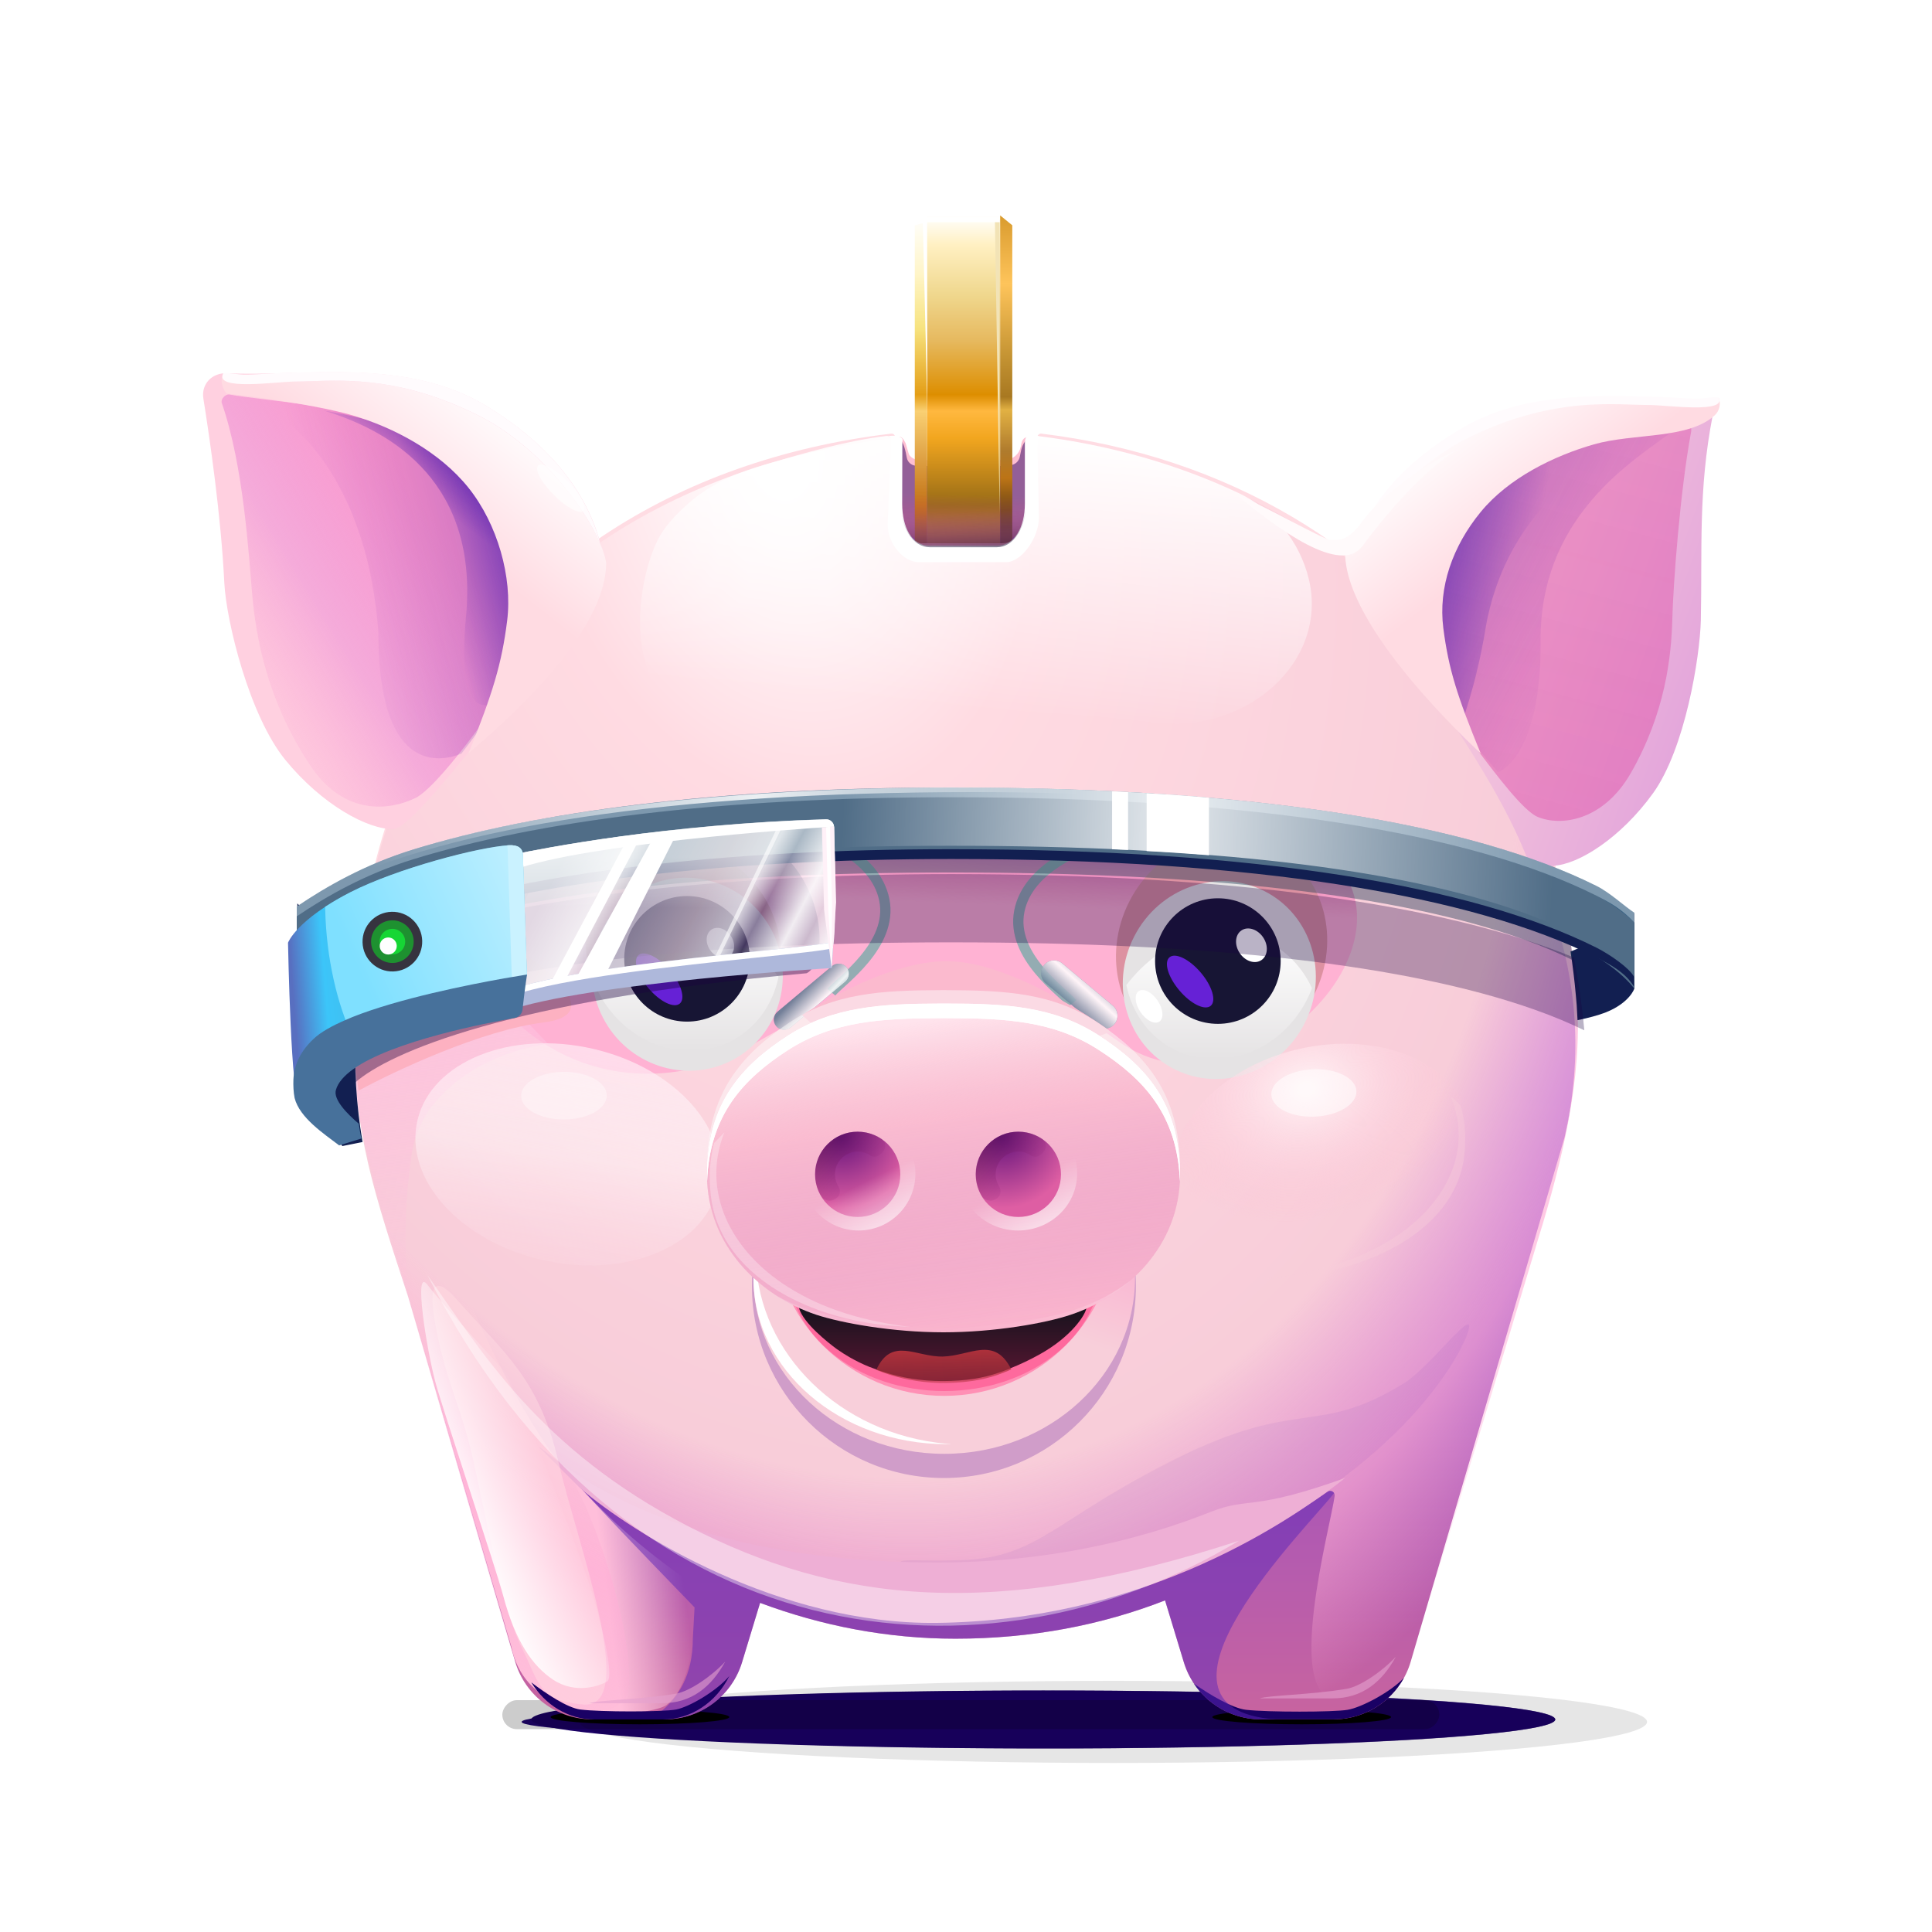 <?xml version="1.0" encoding="UTF-8"?> <svg xmlns="http://www.w3.org/2000/svg" width="400" height="400" viewBox="0 0 400 400" fill="none"> <g filter="url(#filter0_f_5143_59174)"> <ellipse cx="207.5" cy="356.5" rx="99.5" ry="3.5" fill="url(#paint0_linear_5143_59174)"></ellipse> </g> <g filter="url(#filter1_f_5143_59174)"> <ellipse cx="218" cy="356" rx="104" ry="6" fill="#1A0064" fill-opacity="0.6"></ellipse> </g> <g filter="url(#filter2_f_5143_59174)"> <ellipse cx="216" cy="356" rx="106" ry="6" fill="#1A0064"></ellipse> </g> <g opacity="0.2" filter="url(#filter3_f_5143_59174)"> <rect width="194" height="6" rx="3" transform="matrix(1 0 0 -1 104 358)" fill="black"></rect> </g> <g filter="url(#filter4_f_5143_59174)"> <ellipse cx="230.5" cy="356.5" rx="110.5" ry="8.5" fill="black" fill-opacity="0.1"></ellipse> </g> <g filter="url(#filter5_f_5143_59174)"> <ellipse cx="132.5" cy="355.5" rx="18.5" ry="1.5" fill="black"></ellipse> </g> <g filter="url(#filter6_f_5143_59174)"> <ellipse cx="269.5" cy="355.5" rx="18.5" ry="1.5" fill="black"></ellipse> </g> <path d="M210.838 97.368C250.921 101.604 285.528 122.704 304.147 154C316.561 174.867 332.002 200.5 323.92 235.486L292.078 344.01C290.013 351.098 283.495 355.977 276.087 355.977H261.056C253.719 355.977 247.237 351.169 245.1 344.153L241.213 331.347C228.033 336.484 213.481 339.276 197.802 339.276C183.796 339.276 170.165 336.64 157.37 331.855L153.637 344.153C151.5 351.17 145.017 355.978 137.68 355.978H122.65C115.242 355.978 108.724 351.099 106.658 344.011L80.33 253.725C74.812 238.62 75.553 225.048 76.5 208.5C80.276 141.683 122.081 103.957 184.766 97.368C185.55 97.297 186.262 97.938 186.262 98.757V103.779C186.262 106.878 188.72 109.371 191.783 109.371H203.821C206.849 109.371 209.342 106.878 209.342 103.779V98.757C209.342 97.938 210.054 97.297 210.838 97.368Z" fill="url(#paint1_linear_5143_59174)"></path> <g filter="url(#filter7_f_5143_59174)"> <path d="M290.699 347.343C287.825 352.582 282.266 355.977 276.086 355.977H261.056C255.405 355.977 250.261 353.125 247.219 348.608C250.462 350.852 255.156 353.684 258 354C262.5 354.5 276 354.5 279 354C281.886 353.519 288.012 350.261 290.699 347.343Z" fill="#1A0165"></path> </g> <g opacity="0.6" filter="url(#filter8_f_5143_59174)"> <path d="M289 343C286.127 348.24 282.047 351.635 275.868 351.635H260.838C262.5 351 271.277 350.908 278.782 349.657C281.668 349.176 286.313 345.918 289 343Z" fill="#E4A1CE"></path> </g> <path d="M211.473 91.772L211.331 92.52C211.01 94.016 209.728 95.12 208.196 95.227C208.018 95.227 207.876 95.227 207.769 95.227H190.317C189.569 95.227 188.857 94.906 188.394 94.372C188.251 94.229 188.18 94.051 188.109 93.837L187.574 91.985C187.539 91.914 187.539 91.843 187.503 91.772C187.005 90.774 186.684 90.347 185.865 90.418C185.687 90.418 183.87 90.561 183.692 90.561C182.802 90.632 183.835 91.38 184.048 92.235L185.616 98.005C185.651 98.111 185.651 98.218 185.651 98.325C185.758 101.887 188.679 104.772 192.276 104.772H206.665C210.262 104.772 213.183 101.922 213.29 98.361C213.29 98.254 213.325 98.111 213.361 98.005L215.071 92.306C215.32 91.451 214.714 90.561 213.824 90.49H213.788C212.898 90.418 211.865 90.276 211.473 91.772Z" fill="#FEBFD2"></path> <path d="M211.472 92.985L211.116 94.659C210.938 95.407 210.368 96.012 209.62 96.226C208.944 96.404 208.196 96.475 207.768 96.475H190.316C189.96 96.475 189.533 96.44 189.141 96.333C188.428 96.119 187.894 95.513 187.752 94.801C187.538 93.555 187.004 91.168 186.363 91.204C185.437 91.275 182.196 91.275 181.875 91.311L185.65 105.486C185.65 109.155 188.607 112.111 192.275 112.111H206.664C210.333 112.111 213.289 109.155 213.289 105.486L215.568 91.881C215.212 91.845 215.212 90.598 214.215 90.527C213.324 90.42 212.042 90.919 211.472 92.985Z" fill="#935F98"></path> <path d="M186.356 91.9C186.824 91.431 188.012 90.243 183.871 90.243L185.527 92.728C185.285 92.364 185.527 92.728 186.356 91.9Z" fill="white"></path> <path d="M207.072 44.6H191.906V116.414H207.072V44.6Z" fill="url(#paint2_linear_5143_59174)"></path> <path d="M207.074 116.414L209.583 114.463V46.644L207.074 44.6V116.414Z" fill="url(#paint3_linear_5143_59174)"></path> <path d="M191.907 116.414L189.398 114.463V46.643L191.907 44.599V116.414Z" fill="url(#paint4_linear_5143_59174)"></path> <path d="M191.907 44.599L192 84.455L191.071 46.179L189.398 46.643L191.907 44.599Z" fill="white"></path> <path d="M206.98 106.5V45.5H205.98L206.98 106.5Z" fill="#F2E3B6"></path> <path d="M82 222L76.484 240.793L105.868 340.912C109.5 359 135.457 355 138 353C141.669 350.115 142.981 344.082 143.444 339.238V328C132 320 125.624 314.058 117.887 305.5C110.481 297.307 98.636 275 95 263C90 246.5 86.572 232.499 82 222Z" fill="url(#paint5_linear_5143_59174)"></path> <path d="M75.766 187.619C83.815 142.813 112.451 111.364 152.626 97.117C162.599 93.591 173.284 91.098 184.539 89.78C184.931 89.744 185.287 90.029 185.287 90.421L184.804 106.814C184.804 109.948 188.081 112.477 191.18 112.477H207.314C210.448 112.477 213.796 109.913 213.796 106.814L214.777 90.528C214.777 90.065 215.205 89.709 215.632 89.78C234.936 92.13 252.424 98.079 267.561 107.018C296.731 124.221 317.033 152.572 324.085 187.939L75.766 187.619Z" fill="#FFDCE3"></path> <g filter="url(#filter9_f_5143_59174)"> <path d="M319.421 253.37L318.382 256.888C318.895 255.143 319.397 253.429 319.385 253.441L292 344.5C290.468 349.807 283.947 351.244 277.286 351.743C265.332 352.643 275.541 315.841 276.325 309.715C276.431 308.932 275.541 308.397 274.9 308.825C256.873 321.344 235.413 329.515 212.69 331.748C212.781 331.76 212.873 331.772 212.964 331.783L212.966 331.784C208.21 332.292 203.349 332.598 198.383 332.598C168.8 332.598 140.456 322.738 118.272 305.829C125.14 318.227 131.549 341.109 130.061 350.5C129.427 354.5 112.219 362.016 105.5 340.5L84.5 268.5C77.546 247.255 72.987 233.964 73.57 214.826C73.512 211.922 73.567 208.99 73.737 206.035C73.772 205.585 73.798 205.135 73.824 204.69C73.851 204.218 73.879 203.751 73.915 203.293C74.307 198.271 74.912 193.356 75.767 188.619C83.817 143.813 112.452 112.364 152.628 98.117C162.601 94.591 173.286 92.098 184.54 90.78C184.932 90.744 185.288 91.029 185.288 91.421L184.806 107.814C184.806 110.948 188.083 113.477 191.181 113.477H207.316C210.45 113.477 213.798 110.913 213.798 107.814L214.779 91.528C214.779 91.065 215.206 90.709 215.634 90.78C234.938 93.13 252.426 99.079 267.563 108.018C296.733 125.221 317.034 153.572 324.086 188.939C325.084 193.854 325.796 198.876 326.259 204.041C328.009 220.663 324.172 237.28 319.421 253.37Z" fill="url(#paint6_radial_5143_59174)"></path> <path d="M317.336 260.435C317.455 260.035 317.923 258.449 318.382 256.888C317.448 260.054 317.218 260.835 317.336 260.435Z" fill="url(#paint7_radial_5143_59174)"></path> </g> <path d="M212.688 94.039C212.619 94.271 212.584 94.503 212.584 94.781V106.245C212.584 110.886 209.764 113.3 206.282 113.3H192.598C189.116 113.3 186.296 110.886 186.296 106.245V94.828C186.296 94.549 186.261 94.317 186.191 94.085C186.296 94.085 186.365 94.085 186.47 94.039C187.271 93.946 187.584 94.549 188.072 95.895L188.698 98.68C189.151 99.608 189.917 100.119 190.718 100.119H207.326C207.744 100.119 208.475 100.026 209.102 99.84C209.833 99.608 210.39 98.819 210.53 97.891L210.878 95.756C211.47 94.224 212.062 94.039 212.688 94.039Z" fill="url(#paint8_linear_5143_59174)"></path> <path d="M184.535 91.175L183.781 108.519C183.781 112.727 187.128 116.389 190.284 116.389H208.34C211.497 116.389 215.096 111.338 215.096 107.13L214.856 95.275C214.856 94.654 214.666 90.266 215.096 90.314C214.235 90.17 212.189 89.195 212.189 91.777V104.326C212.189 109.109 210.038 112.983 206.451 112.983H192.354C188.767 112.983 186.788 109.109 186.788 104.326L186.822 91.175C186.822 90.122 184.786 90.122 183.781 90.314C184.176 90.266 184.535 90.648 184.535 91.175Z" fill="white"></path> <path d="M212.688 98.046V102.136C212.688 109.451 209.846 113.302 206.336 113.302H192.544C189.034 113.302 186.191 109.451 186.191 102.136V98.046H212.688Z" fill="url(#paint9_linear_5143_59174)" fill-opacity="0.7"></path> <path d="M238.874 149.624C202.972 145.207 174.621 147.38 148.87 148.234C128.925 148.876 130.67 122.84 136.191 111.763C137.473 109.199 139.788 106.634 142.531 104.212C147.41 99.974 152.803 97.781 159 96C166.729 93.756 175.191 91.248 183.597 90.251C183.988 90.215 184.691 90.678 184.691 91.07L184.665 110.496C184.665 113.631 187.942 116.16 191.04 116.16H207.175C210.309 116.16 213.657 113.595 213.657 110.496L212.85 92.726C212.85 92.263 212.499 89.981 214.69 90.251C229.756 92.103 243.753 96.127 256.361 102.04C263.734 105.494 269.112 112.084 271 119.99C274.989 136.873 258.32 152.01 238.874 149.624Z" fill="url(#paint10_linear_5143_59174)"></path> <path d="M352.962 83.814C354.057 83.898 354.8 84.937 354.591 86.015C351.577 101.541 352.45 113.74 352.139 128.465C351.948 136.056 348.886 155.001 342.252 164.218C335.618 173.435 326.815 179.017 321.617 179.24C320.915 179.272 318.35 180.063 316.5 178.5C309.5 160 293.085 139.5 287 128.465C285.259 125.307 281 120 277 116.5C284.5 116.5 286.454 105.049 297.665 97.114C314.466 85.274 338.317 82.695 352.962 83.814Z" fill="url(#paint11_linear_5143_59174)"></path> <path fill-rule="evenodd" clip-rule="evenodd" d="M300.691 113.899C300.685 113.71 300.682 113.61 300.682 113.61C300.682 113.61 301.886 105.184 320.002 94.5C326.482 90.688 337.832 88.746 345.101 87.502C345.811 87.38 346.482 87.265 347.106 87.156C349.386 86.631 350.773 86.433 350.773 86.433C350.773 86.433 349.763 86.616 348.022 87.011C349.282 86.953 350.368 88.123 350.13 89.399C347.836 101.673 346.414 121.152 346.238 128.118C346.046 135.708 344.866 147.509 337.594 160.139C331.917 169.962 323.179 171.142 318.363 169.133C315.402 167.893 309.872 160.551 305.467 154.702C304.32 153.179 303.249 151.757 302.32 150.571C302.317 150.567 302.313 150.56 302.31 150.552C301.75 149.873 301.061 149.038 300.221 148.019C292.662 138.817 292.268 127.068 300.691 113.899Z" fill="url(#paint12_linear_5143_59174)"></path> <path d="M344.36 90.702C336.354 96.538 318.798 108.197 318.972 132.578C319.147 156.959 310.17 159.879 310.17 159.879C310.17 159.879 308.288 157.87 300.219 148.046C292.15 138.223 292.728 122.256 302.998 108C316.298 89.565 350.77 86.46 350.77 86.46C350.77 86.46 346.879 88.852 344.36 90.702Z" fill="url(#paint13_linear_5143_59174)" fill-opacity="0.3"></path> <path d="M307.5 130.5C305.609 142 302.324 150.571 302.324 150.571C302.324 150.571 308.32 157.843 300.219 148.019C292.15 138.196 292.728 122.256 302.998 108C316.298 89.566 350.77 86.433 350.77 86.433C350.77 86.433 313.5 94 307.5 130.5Z" fill="url(#paint14_linear_5143_59174)"></path> <path d="M47.058 77.278C43.949 77.123 41.618 79.454 42.108 82.528C43.449 90.923 45.765 106.857 46.44 120.647C46.841 128.565 51.585 148.176 59.102 157.363C66.619 166.55 76.107 171.795 81.552 171.662C82.287 171.628 83.657 170.626 85.461 168.922C96.82 158.031 125.451 118.342 125.017 115.803C123.848 109.255 120.039 95.958 100.929 84.198C84.074 73.826 62.671 78.06 47.058 77.278Z" fill="#FFD0E0"></path> <path d="M47.52 81.688C46.66 81.533 45.638 82.636 45.925 83.462C50.474 96.565 51.504 115.11 52.215 123.085C52.973 131.61 55.138 144.81 64.229 158.479C71.3 169.126 80.891 167.77 86.158 165.144C90.021 163.104 98.466 151.896 103.12 145.098C111.518 129.911 106.529 112.088 106.529 112.088C106.529 112.088 103.901 99.559 82.832 88.876C73.227 84.005 54.632 82.968 47.52 81.688Z" fill="url(#paint15_linear_5143_59174)"></path> <path d="M57.366 85.97C56.678 85.531 56.028 85.117 55.426 84.726C53.835 83.702 51.821 82.765 50 82C51.505 82.222 53.308 82.446 55.303 82.694C63.883 83.76 76.001 85.265 83.121 88.936C103.948 99.678 106.546 112.275 106.546 112.275C106.546 112.275 111.478 130.195 103.176 145.465C102.454 146.537 101.641 147.718 100.766 148.956C99.582 150.606 98.648 151.893 97.92 152.887C97.137 153.94 96.336 154.995 95.535 156.024C94.655 156.307 78.347 164.006 78.347 131.06C76.746 107.786 67.296 92.301 57.366 85.97Z" fill="url(#paint16_linear_5143_59174)" fill-opacity="0.3"></path> <path d="M103.3 144.898C101.638 146.118 94.354 150.283 96.48 127.658C99.031 100.408 81.771 89.424 67 85C72.925 85.996 78.859 87.384 83.058 89.51C103.938 100.082 106.542 112.48 106.542 112.48C106.542 112.48 111.432 129.924 103.3 144.898Z" fill="url(#paint17_linear_5143_59174)"></path> <path d="M103.3 144.898C101.638 146.118 94.354 150.283 96.48 127.658C99.031 100.408 81.771 89.424 67 85C72.925 85.996 78.859 87.384 83.058 89.51C103.938 100.082 106.542 112.48 106.542 112.48C106.542 112.48 111.432 129.924 103.3 144.898Z" fill="url(#paint18_linear_5143_59174)"></path> <path d="M73 86C64.5 83.5 47.498 81.5 46.998 81.5C46.331 81 45.598 79.2 45.998 78C46.498 76.5 53.5 79 61 79C68.5 79 81 77 99 86C113.4 93.2 124.333 109.333 125.5 116.5C125.5 133 99 154 97 156C102 143.5 103.875 137.5 105 128.5C106.125 119.5 103 108.5 97 101C91 93.5 81.5 88.5 73 86Z" fill="url(#paint19_linear_5143_59174)"></path> <path d="M49.498 77.5C51.442 77.723 55.801 77.276 59.707 77.167C73.089 76.792 88.263 76.368 100.886 84.136C117.334 94.257 122.446 105.518 124.297 112.633C120.898 104.594 111.192 92.095 99.001 86C83.53 78.264 72.122 78.655 64.459 78.918C63.207 78.96 62.054 79 61.001 79C57.327 79 44.228 81 46.228 77.277C46.798 77.167 47.554 77.277 49.498 77.5Z" fill="#FFFBFD"></path> <path d="M330.002 92C338.223 89.643 349.502 91 355.001 86C356.057 85.039 356.277 83.584 355.89 82.452C354.001 83.395 348.636 83.395 341.384 83.395H341.381C334.128 83.395 322.038 81.509 304.63 89.995C290.795 96.739 283.102 107.852 278.59 114.37L278.5 114.5C278.5 130.058 304.63 154.114 306.564 156C301.728 144.213 299.915 138.556 298.827 130.069C297.739 121.583 300.761 113.072 306.564 106C312.367 98.928 321.781 94.357 330.002 92Z" fill="url(#paint20_linear_5143_59174)"></path> <path d="M352.625 82.463C350.737 82.67 346.505 82.255 342.713 82.154C329.719 81.808 314.986 81.415 302.73 88.609C286.761 97.982 281.797 108.41 280 115C283.3 107.554 292.724 95.98 304.561 90.335C319.582 83.171 330.659 83.533 338.098 83.776C339.314 83.816 340.433 83.852 341.456 83.852C345.023 83.852 357.741 85.704 355.8 82.256C355.246 82.154 354.512 82.256 352.625 82.463Z" fill="#FFFBFD"></path> <g filter="url(#filter10_f_5143_59174)"> <path d="M269.938 173.39C264.168 170.149 256.079 169.54 256.079 169.54C256.079 169.54 241.98 167.829 227.627 168.506C212.775 169.183 187.7 167.152 172.884 168.435C149.363 170.508 111.31 162.353 95.204 186.67C90.472 193.821 100.903 205.525 105.497 210.249C109.451 214.273 114.116 217.407 119.352 219.509C130.785 224.103 144.106 222.892 154.755 216.873C191.325 196.204 197.68 191.708 231.555 215.606C258.851 234.841 301.194 190.804 269.938 173.39Z" fill="#FFB2D3"></path> <path d="M269.938 173.39C264.168 170.149 256.079 169.54 256.079 169.54C256.079 169.54 241.98 167.829 227.627 168.506C212.775 169.183 187.7 167.152 172.884 168.435C149.363 170.508 111.31 162.353 95.204 186.67C90.472 193.821 100.903 205.525 105.497 210.249C109.451 214.273 114.116 217.407 119.352 219.509C130.785 224.103 144.106 222.892 154.755 216.873C191.325 196.204 197.68 191.708 231.555 215.606C258.851 234.841 301.194 190.804 269.938 173.39Z" fill="url(#paint21_linear_5143_59174)"></path> </g> <path d="M78 179L113.473 216.128C101.05 217.785 87.302 225.901 85.314 238.489C83.345 250.96 83.671 265.761 85.266 270.859C85.282 270.906 85.297 270.953 85.312 271C85.297 270.954 85.281 270.907 85.266 270.859C78.077 248.478 64.597 210.173 78 179Z" fill="url(#paint22_linear_5143_59174)"></path> <path d="M112.615 211.674C99.682 213.29 81.63 221.778 74.22 225.819L72.199 209.653L105.542 195.507C113.289 200.223 125.548 210.057 112.615 211.674Z" fill="#FDB1C1"></path> <path opacity="0.2" d="M104.624 204.591C92.364 206 78.379 210.423 71.766 216.325L64 188.5L129.28 170.303C129.681 170.187 130.09 170.073 130.506 169.962L129.28 170.303C99.434 178.97 109.66 202.074 104.624 204.591Z" fill="#18003F"></path> <path d="M271.991 206.105C277.899 194.568 274.149 180.844 263.617 175.45C253.084 170.057 239.757 175.037 233.849 186.573C227.941 198.11 231.691 211.834 242.223 217.228C252.756 222.622 266.083 217.642 271.991 206.105Z" fill="#DD91A1"></path> <g filter="url(#filter11_i_5143_59174)"> <path d="M270.074 207.941C275.274 197.787 271.597 185.515 261.862 180.53C252.127 175.545 240.021 179.735 234.821 189.889C229.621 200.043 233.298 212.316 243.033 217.301C252.768 222.286 264.874 218.095 270.074 207.941Z" fill="#E5E3E4"></path> </g> <path d="M262.62 195.062C266.681 197.163 269.744 200.511 271.632 204.607C271.311 205.426 270.955 206.245 270.563 207.029C265.114 217.678 252.79 222.273 243.067 217.286C237.796 214.58 234.377 209.629 233.201 203.966C240.645 194.1 252.933 190.111 262.62 195.062Z" fill="url(#paint23_linear_5143_59174)"></path> <path d="M252.149 211.979C259.328 211.979 265.149 206.158 265.149 198.979C265.149 191.799 259.328 185.979 252.149 185.979C244.969 185.979 239.148 191.799 239.148 198.979C239.148 206.158 244.969 211.979 252.149 211.979Z" fill="#171534"></path> <path d="M261.169 198.776C262.506 197.874 262.663 195.768 261.519 194.072C260.375 192.376 258.364 191.732 257.027 192.634C255.689 193.536 255.533 195.642 256.677 197.338C257.821 199.034 259.832 199.678 261.169 198.776Z" fill="white"></path> <path d="M240.032 211.513C241.009 210.854 240.847 208.905 239.67 207.16C238.493 205.415 236.746 204.534 235.769 205.193C234.792 205.852 234.954 207.801 236.131 209.547C237.309 211.292 239.055 212.172 240.032 211.513Z" fill="white"></path> <path d="M250.669 208.24C251.883 207.207 250.955 204.123 248.598 201.352C246.24 198.58 243.345 197.17 242.131 198.202C240.917 199.234 241.845 202.318 244.203 205.09C246.56 207.862 249.456 209.272 250.669 208.24Z" fill="#6621D6"></path> <path d="M151.345 215.624C161.08 210.639 164.545 197.954 159.085 187.292C153.625 176.629 141.307 172.026 131.572 177.011C121.837 181.996 118.372 194.681 123.832 205.344C129.292 216.007 141.61 220.609 151.345 215.624Z" fill="#DD91A0"></path> <g filter="url(#filter12_i_5143_59174)"> <path d="M151.467 215.561C161.134 210.611 164.877 198.602 159.826 188.739C154.776 178.876 142.844 174.893 133.176 179.844C123.509 184.794 119.766 196.803 124.817 206.666C129.868 216.529 141.799 220.512 151.467 215.561Z" fill="#E5E3E4"></path> </g> <path d="M131.769 193.349C127.709 195.414 124.645 198.798 122.758 202.894C123.078 203.713 123.435 204.532 123.826 205.316C129.276 215.965 141.599 220.56 151.322 215.573C156.594 212.866 160.013 207.916 161.188 202.253C153.744 192.387 141.457 188.398 131.769 193.349Z" fill="url(#paint24_linear_5143_59174)"></path> <path d="M142.242 211.515C149.422 211.515 155.242 205.695 155.242 198.515C155.242 191.335 149.422 185.515 142.242 185.515C135.063 185.515 129.242 191.335 129.242 198.515C129.242 205.695 135.063 211.515 142.242 211.515Z" fill="#171534"></path> <path d="M151.003 197.956C152.193 197.153 152.329 195.273 151.306 193.756C150.283 192.24 148.488 191.661 147.298 192.464C146.108 193.267 145.972 195.148 146.995 196.664C148.018 198.181 149.812 198.759 151.003 197.956Z" fill="#CED7DE"></path> <path d="M140.747 207.776C141.961 206.744 141.033 203.66 138.676 200.888C136.318 198.116 133.423 196.706 132.209 197.738C130.996 198.77 131.923 201.854 134.281 204.626C136.639 207.398 139.534 208.808 140.747 207.776Z" fill="#6621D6"></path> <g opacity="0.4" filter="url(#filter13_f_5143_59174)"> <path d="M167 201.5C105.5 207 80.468 217.942 73.485 224.175L64.299 188.298L153.615 172.129C170.5 177 172.39 198.806 167 201.5Z" fill="#18003F"></path> </g> <path d="M304.302 231.884C307.195 243.927 295.873 256.881 279.083 260.837C262.259 264.793 246.316 258.246 243.424 246.203C240.531 234.159 251.854 221.206 268.643 217.249C285.467 213.293 301.445 219.84 304.302 231.884Z" fill="url(#paint25_radial_5143_59174)"></path> <path opacity="0.9" d="M272.232 231.181C277.099 230.973 280.951 228.609 280.835 225.902C280.72 223.195 276.68 221.169 271.813 221.377C266.946 221.585 263.094 223.948 263.209 226.655C263.325 229.362 267.365 231.389 272.232 231.181Z" fill="white" fill-opacity="0.6"></path> <g filter="url(#filter14_f_5143_59174)"> <path d="M86.46 231.824C83.511 243.895 95.056 256.879 112.177 260.844C129.297 264.809 145.591 258.247 148.54 246.176C151.489 234.105 139.944 221.121 122.823 217.156C105.703 213.191 89.373 219.753 86.46 231.824Z" fill="url(#paint26_linear_5143_59174)" fill-opacity="0.7"></path> </g> <path opacity="0.6" d="M125.626 226.8C125.613 224.077 121.633 221.889 116.738 221.913C111.842 221.937 107.885 224.164 107.898 226.887C107.911 229.61 111.89 231.798 116.786 231.774C121.681 231.75 125.639 229.523 125.626 226.8Z" fill="white" fill-opacity="0.6"></path> <path d="M225.934 174.794C224.83 175.613 212.934 179.246 211.046 188.613C209.159 197.98 220.093 205.424 222.016 207.739" stroke="#94ACB2" stroke-width="2.133" stroke-miterlimit="10"></path> <path d="M168.199 172.481C169.303 173.3 181.199 176.933 183.087 186.3C184.975 195.668 174.04 203.111 172.117 205.427" stroke="#94ACB2" stroke-width="2.133" stroke-miterlimit="10"></path> <path d="M326.61 211.214C328.794 210.768 330.932 210.207 332.5 209.586C337.451 207.592 338.377 204.671 338.377 204.671V189.001C338.377 189 338.377 189.001 338.377 189.001C338.342 189.07 333.591 193.783 325.164 196.999C325.623 199.975 325.986 202.994 326.261 206.062C326.297 206.401 326.323 206.739 326.35 207.077C326.377 207.416 326.404 207.754 326.439 208.092C326.507 209.137 326.565 210.177 326.61 211.214Z" fill="#121F51"></path> <path d="M61.598 200.651V202.681C61.598 202.681 62.524 205.601 67.475 207.596C72.426 209.59 82.826 210.73 82.826 210.73C82.826 210.73 94.793 197.944 81.9 196.733C69.006 195.522 61.562 187.045 61.562 187.045V200.651H61.598Z" fill="#121F51"></path> <path d="M338.412 189.005C336.026 187.402 333.39 184.837 330.505 183.413C304.861 170.591 259.949 163.04 196.978 163.04C148.504 163.04 111 168.026 85.498 175.898C75.597 178.961 67.619 183.52 61.457 187.687V201.542C63.167 199.084 68.509 193.528 83.646 188.15C107.937 179.495 146.047 175.114 196.943 175.114C249.976 175.114 289.866 179.78 315.404 188.969C330.469 194.383 336.275 199.266 338.341 201.973V189.005H338.412Z" fill="#396284"></path> <path opacity="0.42" d="M325.589 198.768C322.776 197.379 319.428 195.919 315.439 194.494C289.866 185.305 250.011 180.639 196.978 180.639C146.082 180.639 107.972 185.02 83.681 193.675C79.514 195.171 76.095 196.631 73.281 198.091C73.673 193.069 74.278 188.154 75.133 183.417C78.339 181.921 81.794 180.568 85.533 179.428C110.536 171.735 148.468 166.571 197.013 166.571C254.534 166.571 296.989 172.839 323.452 183.738C324.414 188.582 325.126 193.604 325.589 198.768Z" fill="#1D3B54"></path> <g opacity="0.3" filter="url(#filter15_d_5143_59174)"> <path d="M328.014 203.312C325.146 201.917 321.733 200.45 317.667 199.019C291.602 189.789 250.979 185.103 196.924 185.103C145.047 185.103 106.203 189.503 81.444 198.196C77.197 199.699 73.712 201.165 70.844 202.632C71.243 197.588 71.86 192.651 72.731 187.894C75.999 186.391 79.52 185.032 83.332 183.887C108.817 176.16 147.479 170.973 196.96 170.973C255.589 170.973 298.863 177.269 325.836 188.215C326.816 193.081 327.542 198.125 328.014 203.312Z" fill="#18003F"></path> </g> <path fill-rule="evenodd" clip-rule="evenodd" d="M73.653 212.781L63.812 226.689L70.873 237.28L75.066 236.441C73.758 228.842 73.256 220.937 73.653 212.781Z" fill="#121F51"></path> <g opacity="0.85"> <path d="M160.685 212.445C161.433 213.336 162.787 213.443 163.677 212.73L175.003 203.256C175.894 202.508 176.001 201.155 175.288 200.264C174.54 199.374 173.187 199.267 172.296 199.979L160.97 209.454C160.08 210.201 159.938 211.519 160.685 212.445Z" fill="#5B768F"></path> <path d="M160.685 212.445C161.433 213.336 162.787 213.443 163.677 212.73L175.003 203.256C175.894 202.508 176.001 201.155 175.288 200.264C174.54 199.374 173.187 199.267 172.296 199.979L160.97 209.454C160.08 210.201 159.938 211.519 160.685 212.445Z" fill="url(#paint27_linear_5143_59174)"></path> </g> <path d="M338.412 191.018C336.529 189.247 333.39 186.851 330.505 185.426C304.861 172.604 259.949 165.053 196.978 165.053C148.504 165.053 111 170.04 85.498 177.911C75.597 180.974 67.619 185.533 61.457 189.7V203.555C63.167 201.097 68.509 195.541 83.646 190.163C107.937 181.508 146.047 177.127 196.943 177.127C249.976 177.127 289.866 181.793 315.404 190.982C330.469 196.396 336.275 201.952 338.341 204.659V191.018H338.412Z" fill="#506D87"></path> <path d="M330.505 196.19C304.861 183.368 259.949 175.818 196.978 175.818C148.504 175.818 111 180.804 85.498 188.675C75.597 191.738 67.619 196.297 61.457 200.464V202.494C67.619 198.327 75.597 193.768 85.498 190.705C111 182.834 148.504 177.848 196.978 177.848C259.949 177.848 304.861 185.363 330.505 198.22C333.39 199.681 336.529 201.347 338.295 204.26V202.23C337.412 200.464 333.39 197.651 330.505 196.19Z" fill="#121F51"></path> <g opacity="0.85"> <path d="M230.747 212.013C229.821 213.153 228.112 213.295 226.972 212.334L216.501 203.572C215.361 202.646 215.219 200.936 216.18 199.797C217.106 198.657 218.816 198.515 219.956 199.476L230.427 208.238C231.531 209.164 231.673 210.873 230.747 212.013Z" fill="#5B768F"></path> <path d="M230.747 212.013C229.821 213.153 228.112 213.295 226.972 212.334L216.501 203.572C215.361 202.646 215.219 200.936 216.18 199.797C217.106 198.657 218.816 198.515 219.956 199.476L230.427 208.238C231.531 209.164 231.673 210.873 230.747 212.013Z" fill="url(#paint28_linear_5143_59174)"></path> </g> <path opacity="0.34" d="M330.505 183.405C304.861 170.583 259.949 163.032 196.978 163.032C148.504 163.032 111 168.018 85.498 175.89C75.597 178.953 67.619 183.512 61.457 187.679V189.709C67.619 185.542 75.597 180.983 85.498 177.92C111 170.048 148.504 165.062 196.978 165.062C259.949 165.062 304.861 172.577 330.505 185.435C333.39 186.895 335.647 188.108 338.412 191.027V188.996C335.647 186.343 333.39 184.865 330.505 183.405Z" fill="white"></path> <path d="M250.296 165.171V177.067C246.128 176.746 241.819 176.426 237.402 176.212V164.245C241.819 164.494 246.128 164.779 250.296 165.171Z" fill="white"></path> <path opacity="0.85" d="M338.412 188.996C336.529 187.225 333.39 184.829 330.505 183.405C304.861 170.583 259.949 163.032 196.978 163.032C148.504 163.032 111 168.018 85.498 175.89C75.597 178.953 67.619 183.512 61.457 187.679V201.534C63.167 199.076 68.509 193.52 83.646 188.142C107.937 179.487 146.047 175.106 196.943 175.106C249.976 175.106 289.866 179.772 315.404 188.961C330.469 194.375 336.275 199.931 338.341 202.638V188.996H338.412Z" fill="url(#paint29_linear_5143_59174)"></path> <path opacity="0.85" fill-rule="evenodd" clip-rule="evenodd" d="M67.908 182.547C65.023 183.914 61.883 186.213 60 187.912H60.071V188.848C61.961 187.155 65.059 184.897 67.908 183.547C93.556 171.245 138.476 164 201.457 164C249.939 164 287.449 168.784 312.955 176.336C322.858 179.275 330.837 183.649 337 187.647V186.647C330.837 182.649 322.858 178.275 312.955 175.336C287.449 167.784 249.939 163 201.457 163C138.476 163 93.556 170.245 67.908 182.547Z" fill="url(#paint30_linear_5143_59174)"></path> <path fill-rule="evenodd" clip-rule="evenodd" d="M230.246 175.826V163.84C231.358 163.895 232.462 163.952 233.559 164.013V175.977C232.462 175.924 231.358 175.874 230.246 175.826Z" fill="white"></path> <path d="M172.702 171.242C173.335 196.807 172.35 195.942 172.35 195.942C172.35 195.942 122.59 199.495 105.502 205.5L104.985 177.181C104.985 177.181 105.445 177.062 106.331 176.896C112.355 175.634 137.877 170.62 170.985 169.612C171.875 169.589 172.606 170.282 172.664 171.136C172.7 171.17 172.701 171.206 172.702 171.242Z" fill="url(#paint31_linear_5143_59174)" fill-opacity="0.9"></path> <path d="M172.702 171.242C173.335 196.807 172.35 195.942 172.35 195.942C172.35 195.942 122.59 199.495 105.502 205.5L104.985 177.181C104.985 177.181 105.445 177.062 106.331 176.896C112.355 175.634 137.877 170.62 170.985 169.612C171.875 169.589 172.606 170.282 172.664 171.136C172.7 171.17 172.701 171.206 172.702 171.242Z" fill="url(#paint32_linear_5143_59174)" fill-opacity="0.4"></path> <path d="M105.706 204.913L105.092 181.45C104.242 181.615 103.817 181.733 103.817 181.733L104.541 209.433C121.628 203.392 172.179 200.432 172.179 200.432C172.179 200.432 172.498 197.535 172.498 195C166.998 196.5 121.628 199.331 105.706 204.913Z" fill="#AEB8DB"></path> <path fill-rule="evenodd" clip-rule="evenodd" d="M105.094 181.45L105.708 204.913C116.423 201.156 140.474 198.646 156.736 196.948C164.638 196.123 170.701 195.491 172.5 195C172.5 195.431 172.491 195.873 172.475 196.309C170.647 196.798 164.603 197.429 156.736 198.25C140.474 199.948 116.423 202.458 105.708 206.215L105.094 182.752C104.382 182.89 103.969 182.995 103.853 183.026L103.819 181.733C103.819 181.733 104.243 181.615 105.094 181.45Z" fill="white"></path> <path d="M172.693 171.131C164.513 171.666 121.836 174.635 106.408 180.062L106.326 176.928C112.35 175.666 137.871 170.652 170.98 169.644C171.869 169.585 172.6 170.279 172.693 171.131Z" fill="white"></path> <path d="M59.63 195.181C59.63 195.181 61.359 190.433 72.611 184.723C82.21 179.84 99.053 175.409 105.349 175.031C107.163 174.912 108.142 175.564 108.251 176.986L109.083 202.011C109.083 202.011 81.159 206.414 68.217 216.978C64.902 219.666 62.38 221.539 62.039 227.57C60.273 229.334 59.63 195.181 59.63 195.181Z" fill="url(#paint33_linear_5143_59174)"></path> <path d="M109.086 201.976L108.253 176.951C108.18 175.527 107.167 174.913 105.352 174.996C99.055 175.374 82.212 179.805 72.613 184.688C70.538 185.739 68.784 186.783 67.313 187.748C67.319 187.961 67.324 188.175 67.33 188.389C67.594 198.5 69.762 207.814 73.234 215.241C87.009 206.579 109.086 201.976 109.086 201.976Z" fill="url(#paint34_linear_5143_59174)"></path> <path d="M105.974 202.694C107.928 202.217 109.088 201.975 109.088 201.975L108.255 176.95C108.182 175.527 107.169 174.912 105.354 174.995C105.236 175.002 105.114 175.011 104.988 175.02C105.045 175.221 105.08 175.442 105.092 175.685L105.974 202.694Z" fill="#CAF2FF"></path> <path d="M109.113 201.774C109.113 201.774 109.006 202.522 108.828 203.733C108.685 204.837 108.472 206.333 108.293 208.043C108.258 208.363 108.222 208.684 108.187 209.04C108.08 209.895 107.439 210.571 106.619 210.75C101.063 211.747 81.332 215.451 73.069 221.399C71.252 222.717 69.97 224.141 69.543 225.673C68.973 227.667 71.893 230.624 74.28 232.654C74.422 233.687 74.6 234.72 74.814 235.717L70.219 237.141C67.059 234.727 62.021 231.427 60.995 227.323C60.758 226.138 60.703 224.748 60.745 223.536C60.888 220.295 62.312 217.552 64.912 215.095C66.408 213.67 68.795 212.352 71.715 211.106C72.143 210.928 72.534 210.75 72.962 210.571C82.614 206.725 97.003 203.876 104.376 202.558C104.839 202.487 105.266 202.415 105.658 202.344C107.51 202.023 108.721 201.845 109.041 201.774C109.077 201.774 109.113 201.774 109.113 201.774Z" fill="#47719B"></path> <path d="M81.399 201.13C84.81 201.041 87.503 198.204 87.414 194.793C87.325 191.382 84.487 188.689 81.076 188.778C77.665 188.867 74.973 191.705 75.062 195.116C75.151 198.527 77.988 201.219 81.399 201.13Z" fill="#36333F"></path> <path d="M81.353 199.368C83.789 199.304 85.713 197.278 85.649 194.841C85.585 192.405 83.559 190.482 81.122 190.545C78.686 190.609 76.763 192.636 76.826 195.072C76.89 197.508 78.917 199.432 81.353 199.368Z" fill="#1E9130"></path> <path d="M81.309 197.6C82.77 197.562 83.924 196.346 83.886 194.884C83.848 193.423 82.632 192.269 81.17 192.307C79.709 192.345 78.554 193.561 78.593 195.023C78.631 196.485 79.847 197.639 81.309 197.6Z" fill="#16D635"></path> <path d="M80.425 197.624C81.4 197.599 82.169 196.788 82.144 195.813C82.118 194.839 81.308 194.069 80.333 194.095C79.358 194.12 78.589 194.931 78.615 195.906C78.64 196.88 79.451 197.65 80.425 197.624Z" fill="white"></path> <path d="M172.698 171.133L173.107 186.799L172.181 200.433L170.619 188.36L170.173 171.306L172.698 171.133Z" fill="#FFF1F8"></path> <path d="M171.837 171.156L172.247 186.822L172.196 200.433L171.484 188.338L171.038 171.283L171.837 171.156Z" fill="white"></path> <path opacity="0.6" d="M162.027 170.978L161.27 170.614L147.999 198.168L149 198L162.027 170.978Z" fill="white"></path> <path d="M132.5 173.5L130.001 173.5L113.999 203.498L117 203L132.5 173.5Z" fill="white"></path> <path d="M140.256 172.27L135.5 173L119.112 202.841L125.5 201.5L140.256 172.27Z" fill="white"></path> <g filter="url(#filter16_f_5143_59174)"> <path d="M195.425 306.008C217.376 306.008 235.171 288.213 235.171 266.262C235.171 244.311 217.376 226.517 195.425 226.517C173.474 226.517 155.68 244.311 155.68 266.262C155.68 288.213 173.474 306.008 195.425 306.008Z" fill="#D09DC9"></path> </g> <path d="M195.5 301C217.315 301 235 284.658 235 264.5C235 244.342 217.315 228 195.5 228C173.685 228 156 244.342 156 264.5C156 284.658 173.685 301 195.5 301Z" fill="url(#paint35_linear_5143_59174)"></path> <g filter="url(#filter17_f_5143_59174)"> <path d="M197 298.989C195.987 298.922 194.967 298.821 193.943 298.687C172.103 295.816 156.023 278.415 156.526 259C156.18 260.822 156 262.691 156 264.597C156 283.597 173.898 299 195.975 299C196.318 299 196.659 298.996 197 298.989Z" fill="white"></path> </g> <path d="M195.5 289C215.106 289 231 273.106 231 253.5C231 233.894 215.106 218 195.5 218C175.894 218 160 233.894 160 253.5C160 273.106 175.894 289 195.5 289Z" fill="#FF90B5"></path> <path d="M195.5 288C213.449 288 228 276.359 228 262C228 247.641 213.449 236 195.5 236C177.551 236 163 247.641 163 262C163 276.359 177.551 288 195.5 288Z" fill="#FE699D"></path> <path d="M166.066 210.162C166.921 209.699 182.964 199 196 199C210.247 199 229.998 213.581 229.998 213.581C229.998 213.581 188.327 229.288 187.864 229.288C187.365 229.323 166.066 210.162 166.066 210.162Z" fill="#FBBACE"></path> <path d="M227.502 211.871C218.135 205.567 208.162 205.033 195.874 204.997C195.696 204.997 195.518 204.997 195.34 204.997C195.162 204.997 194.984 204.997 194.806 204.997C182.554 205.033 172.581 205.567 163.178 211.871C153.526 218.353 146.367 226.438 146.367 241.86C146.367 257.282 157.729 267.219 169.411 271.28C179.776 274.877 210.905 274.877 221.269 271.28C232.951 267.219 244.313 257.247 244.313 241.86C244.313 226.474 237.154 218.353 227.502 211.871Z" fill="#FCFAFB" fill-opacity="0.5"></path> <path d="M224.96 270.675C224.785 272.221 221.8 276.811 215.079 280.501C213.319 281.475 211.319 282.448 209.079 283.34C208.839 283.421 208.599 283.543 208.359 283.624C207.879 283.827 207.399 283.989 206.918 284.152C203.638 285.328 199.798 285.936 195.157 285.936C190.717 285.936 186.717 285.247 183.236 284.152C182.316 283.868 181.436 283.543 180.596 283.219C180.396 283.138 180.236 283.056 180.036 283.016C178.516 282.408 177.156 281.718 175.876 280.988C174.955 280.461 174.075 279.893 173.275 279.325C171.435 277.987 166.313 273.935 165.435 270.838C165.195 268.364 165.395 271.66 165.395 269.064C165.395 243.35 178.756 222.504 195.197 222.504C211.679 222.504 225 243.35 225 269.064C226.082 267.935 225.24 268.201 224.96 270.675Z" fill="url(#paint36_linear_5143_59174)"></path> <path d="M209.374 283.514C208.896 283.747 208.418 283.936 207.939 284.124C204.67 285.486 200.822 286.233 196.153 286.325C191.685 286.413 187.641 285.732 184.11 284.593C183.177 284.298 182.282 283.957 181.428 283.616C184.601 276.662 189.628 280.97 195.183 280.86C200.818 280.749 205.86 276.467 209.374 283.514Z" fill="url(#paint37_linear_5143_59174)"></path> <path d="M227.502 214.365C218.135 208.31 208.162 207.776 195.874 207.776C195.696 207.776 195.518 207.776 195.34 207.776C195.162 207.776 194.984 207.776 194.806 207.776C182.554 207.812 172.581 208.346 163.178 214.365C153.526 220.598 146.367 228.398 146.367 243.179C146.367 257.96 157.337 268.324 169.019 272.207C174.184 273.916 184.762 275.84 195.34 275.84C205.918 275.84 216.496 273.952 221.661 272.207C233.343 268.324 244.313 257.96 244.313 243.179C244.313 228.363 237.154 220.598 227.502 214.365Z" fill="#FAB4CD"></path> <path d="M227.502 214.365C218.135 208.31 208.162 207.776 195.874 207.776C195.696 207.776 195.518 207.776 195.34 207.776C195.162 207.776 194.984 207.776 194.806 207.776C182.554 207.812 172.581 208.346 163.178 214.365C153.526 220.598 146.367 228.398 146.367 243.179C146.367 257.96 157.337 268.324 169.019 272.207C174.184 273.916 184.762 275.84 195.34 275.84C205.918 275.84 216.496 273.952 221.661 272.207C233.343 268.324 244.313 257.96 244.313 243.179C244.313 228.363 237.154 220.598 227.502 214.365Z" fill="url(#paint38_linear_5143_59174)"></path> <path fill-rule="evenodd" clip-rule="evenodd" d="M160.859 268.311C162.701 269.318 164.599 270.163 166.514 270.837C172.103 272.796 183.551 275 194.999 275C206.447 275 217.895 272.837 223.484 270.837C227.195 269.531 230.839 267.585 234.137 265.059C230.459 268.307 226.111 270.727 221.66 272.206C216.496 273.952 205.918 275.839 195.339 275.839C184.761 275.839 174.183 273.916 169.019 272.206C166.21 271.273 163.443 269.965 160.859 268.311Z" fill="url(#paint39_linear_5143_59174)"></path> <g filter="url(#filter18_f_5143_59174)"> <path d="M120.783 105.764C121.56 104.986 120.09 102.261 117.501 99.677C114.911 97.094 112.183 95.631 111.406 96.409C110.63 97.188 112.099 99.913 114.688 102.496C117.278 105.079 120.006 106.543 120.783 105.764Z" fill="white" fill-opacity="0.6"></path> </g> <g filter="url(#filter19_f_5143_59174)"> <path d="M188.527 274.728C178.973 273.593 170.456 271.064 163.209 266.507C151.105 258.895 145.184 246.548 149.962 234.467L147.843 236.664C146.976 239.931 146.71 243.532 147.171 247.557C148.921 262.856 164.971 271.889 181.216 274.101C183.163 274.364 185.651 274.582 188.527 274.728Z" fill="white" fill-opacity="0.3"></path> </g> <g filter="url(#filter20_f_5143_59174)"> <path d="M261.999 264.728C271.54 263.711 280.036 261.368 287.25 257.096C299.3 249.961 305.142 238.305 300.294 226.835L302.425 228.929C303.31 232.028 303.598 235.44 303.163 239.249C301.506 253.726 285.522 262.182 269.302 264.179C267.358 264.416 264.873 264.608 261.999 264.728Z" fill="#F8CED9" fill-opacity="0.4"></path> </g> <path fill-rule="evenodd" clip-rule="evenodd" d="M195.874 207.774C208.162 207.774 218.135 208.308 227.502 214.363C237.154 220.596 244.313 228.36 244.313 243.177C244.313 243.633 244.302 244.086 244.282 244.534C243.762 230.794 236.785 223.383 227.502 217.388C218.135 211.333 208.162 210.799 195.874 210.799H195.34H194.806C182.554 210.835 172.581 211.369 163.178 217.388C153.895 223.383 146.919 230.827 146.398 244.536C146.378 244.087 146.367 243.634 146.367 243.177C146.367 228.396 153.526 220.596 163.178 214.363C172.581 208.344 182.554 207.81 194.806 207.774H195.34H195.874Z" fill="white"></path> <g filter="url(#filter21_f_5143_59174)"> <path d="M195.874 207.774C208.162 207.774 218.135 208.308 227.502 214.363C237.154 220.596 244.313 228.36 244.313 243.177C244.313 243.633 244.302 244.086 244.282 244.534C243.762 230.794 236.785 223.383 227.502 217.388C218.135 211.333 208.162 210.799 195.874 210.799H194.806C182.554 210.835 172.581 211.369 163.178 217.388C153.895 223.383 146.919 230.827 146.398 244.536C146.378 244.087 146.367 243.634 146.367 243.177C146.367 228.396 153.526 220.596 163.178 214.363C172.581 208.344 182.554 207.81 194.806 207.774H195.874Z" fill="white"></path> </g> <g filter="url(#filter22_f_5143_59174)"> <path d="M210.787 231.238C217.532 231.238 223.001 236.504 223.001 243C223.001 249.496 217.532 254.762 210.787 254.762C204.041 254.762 198.572 249.496 198.572 243C198.572 236.504 204.041 231.238 210.787 231.238Z" fill="url(#paint40_linear_5143_59174)"></path> </g> <path d="M177.571 251.962C172.694 251.962 168.741 248.009 168.741 243.133C168.741 238.256 172.694 234.303 177.571 234.303C182.447 234.303 186.4 238.256 186.4 243.133C186.4 248.009 182.447 251.962 177.571 251.962Z" fill="url(#paint41_radial_5143_59174)"></path> <path d="M180.185 239.232C179.25 238.588 178.058 238.298 176.801 238.491C174.835 238.813 173.256 240.392 172.934 242.358C172.741 243.583 173.031 244.743 173.611 245.677C174.062 246.386 173.965 247.289 173.385 247.869L173.288 247.965C172.322 248.932 170.646 248.739 169.969 247.546C169.067 246 168.616 244.131 168.842 242.133C169.293 238.072 172.547 234.785 176.608 234.366C178.799 234.141 180.829 234.689 182.472 235.784C183.407 236.397 183.536 237.718 182.763 238.491L182.279 238.975C181.699 239.555 180.829 239.651 180.185 239.232Z" fill="url(#paint42_linear_5143_59174)" fill-opacity="0.4"></path> <g filter="url(#filter23_f_5143_59174)"> <path d="M177.762 231.238C184.258 231.238 189.524 236.504 189.524 243C189.524 249.496 184.258 254.762 177.762 254.762C171.266 254.762 166 249.496 166 243C166 236.504 171.266 231.238 177.762 231.238Z" fill="url(#paint43_linear_5143_59174)"></path> </g> <path d="M210.836 251.962C205.96 251.962 202.007 248.009 202.007 243.133C202.007 238.256 205.96 234.303 210.836 234.303C215.713 234.303 219.666 238.256 219.666 243.133C219.666 248.009 215.713 251.962 210.836 251.962Z" fill="url(#paint44_radial_5143_59174)"></path> <path d="M213.448 239.232C212.514 238.588 211.321 238.298 210.065 238.491C208.099 238.813 206.52 240.392 206.198 242.358C206.004 243.583 206.294 244.743 206.874 245.677C207.326 246.386 207.229 247.289 206.649 247.869L206.552 247.965C205.585 248.932 203.91 248.739 203.233 247.546C202.331 246 201.88 244.131 202.105 242.133C202.556 238.072 205.811 234.785 209.871 234.366C212.063 234.141 214.093 234.689 215.736 235.784C216.671 236.397 216.8 237.718 216.026 238.491L215.543 238.975C214.963 239.555 214.093 239.651 213.448 239.232Z" fill="url(#paint45_linear_5143_59174)" fill-opacity="0.4"></path> <g opacity="0.5" filter="url(#filter24_f_5143_59174)"> <path d="M290.517 347.664C290.512 347.668 290.508 347.672 290.503 347.676L290.514 347.669L290.517 347.664Z" fill="#5C26B8"></path> <path d="M264.157 355.977C232.573 353.812 271.312 315.61 276.206 309.127C275.95 308.706 275.362 308.518 274.902 308.825C256.875 321.344 235.415 329.515 212.692 331.748L212.966 331.783L212.968 331.784C208.212 332.292 203.351 332.598 198.385 332.598C168.802 332.598 140.458 322.738 118.273 305.829L118.291 305.946C125.039 313.39 132.451 321.054 140.573 329.452L140.635 329.517C141.679 330.596 142.733 331.687 143.8 332.791L143.444 339.238C143.444 354.949 130.342 355.978 137.679 355.978C145.016 355.978 151.498 351.17 153.635 344.153L157.369 331.855C170.164 336.64 183.795 339.276 197.801 339.276C213.48 339.276 228.031 336.484 241.212 331.347L245.099 344.152C247.236 351.169 253.718 355.977 261.055 355.977H264.157Z" fill="#5C26B8"></path> </g> <g filter="url(#filter25_f_5143_59174)"> <path d="M198.999 323C186.088 323.413 185.675 322.062 186.504 325.165L187.107 326.372C192.234 330.596 226.425 334.26 259.786 317.237C293.148 300.214 303.994 277.846 304.171 274.743C304.349 271.64 295.893 283.203 290.498 286.5C272.498 297.5 269.064 289.244 243.498 302C217.932 314.756 215.138 322.483 198.999 323Z" fill="#4713AE" fill-opacity="0.06"></path> </g> <g filter="url(#filter26_f_5143_59174)"> <path d="M194 336C161.2 336.4 131 317.5 120 308L111.5 299.5C115.291 301.833 136.5 323.5 194 323.5C216.29 323.5 235.427 319.08 250.724 313C258.597 309.871 259 313 278.5 306C264.5 317 235 335.5 194 336Z" fill="#EEAFD5"></path> </g> <g opacity="0.5" filter="url(#filter27_f_5143_59174)"> <path d="M120.658 352.893C132.635 354.041 119.27 318.62 115.713 303.038C111.664 285.298 104.273 280.058 94.61 269.089C91.278 265.308 87.735 263.192 90.568 276.453C93.065 288.139 95.723 291.641 98.322 303.837C102.24 322.225 104.637 334.357 108.085 341.28C111.807 348.753 111.459 352.01 120.658 352.893Z" fill="#FFDBE2"></path> </g> <g filter="url(#filter28_f_5143_59174)"> <path d="M122.218 328.614C119.446 319.972 106.643 286.444 104.802 284.314C103.804 283.159 91.5 270 88.501 266C85.541 262.051 88.339 279.421 90.136 286.122C91.719 292.028 102.567 324.312 104.208 330.478C106.683 339.774 110.262 344.974 114.565 347.794C119.209 350.839 124.255 349.03 125.711 348.118C127.167 347.207 124.718 336.41 122.218 328.614Z" fill="url(#paint46_linear_5143_59174)"></path> </g> <path d="M275.528 111.814C274.14 111.814 259.906 103.69 256 102.407C264.679 109.676 277.582 119.084 282.038 113.097C289.766 102.713 297.082 95.708 302 93C293.321 96.763 285.075 103.69 282.038 107.966C279 112.242 276.917 111.814 275.528 111.814Z" fill="#FFFAFB"></path> <g filter="url(#filter29_f_5143_59174)"> <path d="M151 347C148.291 352.461 143.048 356 137.221 356H123.048C117.719 356 112.869 353.027 110 348.319C113.059 350.658 117.485 353.61 120.166 353.939C124.409 354.46 137.139 354.46 139.968 353.939C142.69 353.437 148.467 350.041 151 347Z" fill="#1A0165"></path> </g> <g opacity="0.6" filter="url(#filter30_f_5143_59174)"> <path d="M150.162 344C147.289 349.24 143.21 352.635 137.03 352.635H122C123.662 352 132.439 351.908 139.944 350.657C142.83 350.176 147.476 346.918 150.162 344Z" fill="#E4A1CE"></path> </g> <g filter="url(#filter31_f_5143_59174)"> <path d="M256.5 319C204.5 350.5 129 344 88.5 264C99.5 279.5 111.5 300 142.5 316C173.5 332 206 335.5 256.5 319Z" fill="white" fill-opacity="0.4"></path> </g> <path d="M207 45H191.669L191 46H207V45Z" fill="white"></path> <defs> <filter id="filter0_f_5143_59174" x="106" y="351" width="203" height="11" filterUnits="userSpaceOnUse" color-interpolation-filters="sRGB"> <feFlood flood-opacity="0" result="BackgroundImageFix"></feFlood> <feBlend mode="normal" in="SourceGraphic" in2="BackgroundImageFix" result="shape"></feBlend> <feGaussianBlur stdDeviation="1" result="effect1_foregroundBlur_5143_59174"></feGaussianBlur> </filter> <filter id="filter1_f_5143_59174" x="109.301" y="345.301" width="217.398" height="21.398" filterUnits="userSpaceOnUse" color-interpolation-filters="sRGB"> <feFlood flood-opacity="0" result="BackgroundImageFix"></feFlood> <feBlend mode="normal" in="SourceGraphic" in2="BackgroundImageFix" result="shape"></feBlend> <feGaussianBlur stdDeviation="2.35" result="effect1_foregroundBlur_5143_59174"></feGaussianBlur> </filter> <filter id="filter2_f_5143_59174" x="79.959" y="319.959" width="272.082" height="72.082" filterUnits="userSpaceOnUse" color-interpolation-filters="sRGB"> <feFlood flood-opacity="0" result="BackgroundImageFix"></feFlood> <feBlend mode="normal" in="SourceGraphic" in2="BackgroundImageFix" result="shape"></feBlend> <feGaussianBlur stdDeviation="15.021" result="effect1_foregroundBlur_5143_59174"></feGaussianBlur> </filter> <filter id="filter3_f_5143_59174" x="94" y="342" width="214" height="26" filterUnits="userSpaceOnUse" color-interpolation-filters="sRGB"> <feFlood flood-opacity="0" result="BackgroundImageFix"></feFlood> <feBlend mode="normal" in="SourceGraphic" in2="BackgroundImageFix" result="shape"></feBlend> <feGaussianBlur stdDeviation="5" result="effect1_foregroundBlur_5143_59174"></feGaussianBlur> </filter> <filter id="filter4_f_5143_59174" x="116" y="344" width="229" height="25" filterUnits="userSpaceOnUse" color-interpolation-filters="sRGB"> <feFlood flood-opacity="0" result="BackgroundImageFix"></feFlood> <feBlend mode="normal" in="SourceGraphic" in2="BackgroundImageFix" result="shape"></feBlend> <feGaussianBlur stdDeviation="2" result="effect1_foregroundBlur_5143_59174"></feGaussianBlur> </filter> <filter id="filter5_f_5143_59174" x="112" y="352" width="41" height="7" filterUnits="userSpaceOnUse" color-interpolation-filters="sRGB"> <feFlood flood-opacity="0" result="BackgroundImageFix"></feFlood> <feBlend mode="normal" in="SourceGraphic" in2="BackgroundImageFix" result="shape"></feBlend> <feGaussianBlur stdDeviation="1" result="effect1_foregroundBlur_5143_59174"></feGaussianBlur> </filter> <filter id="filter6_f_5143_59174" x="249" y="352" width="41" height="7" filterUnits="userSpaceOnUse" color-interpolation-filters="sRGB"> <feFlood flood-opacity="0" result="BackgroundImageFix"></feFlood> <feBlend mode="normal" in="SourceGraphic" in2="BackgroundImageFix" result="shape"></feBlend> <feGaussianBlur stdDeviation="1" result="effect1_foregroundBlur_5143_59174"></feGaussianBlur> </filter> <filter id="filter7_f_5143_59174" x="243.219" y="343.343" width="51.48" height="16.634" filterUnits="userSpaceOnUse" color-interpolation-filters="sRGB"> <feFlood flood-opacity="0" result="BackgroundImageFix"></feFlood> <feBlend mode="normal" in="SourceGraphic" in2="BackgroundImageFix" result="shape"></feBlend> <feGaussianBlur stdDeviation="2" result="effect1_foregroundBlur_5143_59174"></feGaussianBlur> </filter> <filter id="filter8_f_5143_59174" x="257.838" y="340" width="34.162" height="14.634" filterUnits="userSpaceOnUse" color-interpolation-filters="sRGB"> <feFlood flood-opacity="0" result="BackgroundImageFix"></feFlood> <feBlend mode="normal" in="SourceGraphic" in2="BackgroundImageFix" result="shape"></feBlend> <feGaussianBlur stdDeviation="1.5" result="effect1_foregroundBlur_5143_59174"></feGaussianBlur> </filter> <filter id="filter9_f_5143_59174" x="69.519" y="86.771" width="261.17" height="272.321" filterUnits="userSpaceOnUse" color-interpolation-filters="sRGB"> <feFlood flood-opacity="0" result="BackgroundImageFix"></feFlood> <feBlend mode="normal" in="SourceGraphic" in2="BackgroundImageFix" result="shape"></feBlend> <feGaussianBlur stdDeviation="2" result="effect1_foregroundBlur_5143_59174"></feGaussianBlur> </filter> <filter id="filter10_f_5143_59174" x="90" y="164" width="194.965" height="62.301" filterUnits="userSpaceOnUse" color-interpolation-filters="sRGB"> <feFlood flood-opacity="0" result="BackgroundImageFix"></feFlood> <feBlend mode="normal" in="SourceGraphic" in2="BackgroundImageFix" result="shape"></feBlend> <feGaussianBlur stdDeviation="2" result="effect1_foregroundBlur_5143_59174"></feGaussianBlur> </filter> <filter id="filter11_i_5143_59174" x="232.461" y="178.429" width="39.975" height="44.972" filterUnits="userSpaceOnUse" color-interpolation-filters="sRGB"> <feFlood flood-opacity="0" result="BackgroundImageFix"></feFlood> <feBlend mode="normal" in="SourceGraphic" in2="BackgroundImageFix" result="shape"></feBlend> <feColorMatrix in="SourceAlpha" type="matrix" values="0 0 0 0 0 0 0 0 0 0 0 0 0 0 0 0 0 0 127 0" result="hardAlpha"></feColorMatrix> <feOffset dy="4"></feOffset> <feGaussianBlur stdDeviation="2"></feGaussianBlur> <feComposite in2="hardAlpha" operator="arithmetic" k2="-1" k3="1"></feComposite> <feColorMatrix type="matrix" values="0 0 0 0 0 0 0 0 0 0 0 0 0 0 0 0 0 0 0.25 0"></feColorMatrix> <feBlend mode="normal" in2="shape" result="effect1_innerShadow_5143_59174"></feBlend> </filter> <filter id="filter12_i_5143_59174" x="122.568" y="177.716" width="39.506" height="43.973" filterUnits="userSpaceOnUse" color-interpolation-filters="sRGB"> <feFlood flood-opacity="0" result="BackgroundImageFix"></feFlood> <feBlend mode="normal" in="SourceGraphic" in2="BackgroundImageFix" result="shape"></feBlend> <feColorMatrix in="SourceAlpha" type="matrix" values="0 0 0 0 0 0 0 0 0 0 0 0 0 0 0 0 0 0 127 0" result="hardAlpha"></feColorMatrix> <feOffset dy="4"></feOffset> <feGaussianBlur stdDeviation="2"></feGaussianBlur> <feComposite in2="hardAlpha" operator="arithmetic" k2="-1" k3="1"></feComposite> <feColorMatrix type="matrix" values="0 0 0 0 0 0 0 0 0 0 0 0 0 0 0 0 0 0 0.25 0"></feColorMatrix> <feBlend mode="normal" in2="shape" result="effect1_innerShadow_5143_59174"></feBlend> </filter> <filter id="filter13_f_5143_59174" x="60.299" y="168.129" width="113.387" height="60.046" filterUnits="userSpaceOnUse" color-interpolation-filters="sRGB"> <feFlood flood-opacity="0" result="BackgroundImageFix"></feFlood> <feBlend mode="normal" in="SourceGraphic" in2="BackgroundImageFix" result="shape"></feBlend> <feGaussianBlur stdDeviation="2" result="effect1_foregroundBlur_5143_59174"></feGaussianBlur> </filter> <filter id="filter14_f_5143_59174" x="83" y="213" width="69" height="52" filterUnits="userSpaceOnUse" color-interpolation-filters="sRGB"> <feFlood flood-opacity="0" result="BackgroundImageFix"></feFlood> <feBlend mode="normal" in="SourceGraphic" in2="BackgroundImageFix" result="shape"></feBlend> <feGaussianBlur stdDeviation="1.5" result="effect1_foregroundBlur_5143_59174"></feGaussianBlur> </filter> <filter id="filter15_d_5143_59174" x="60.844" y="170.973" width="277.17" height="52.339" filterUnits="userSpaceOnUse" color-interpolation-filters="sRGB"> <feFlood flood-opacity="0" result="BackgroundImageFix"></feFlood> <feColorMatrix in="SourceAlpha" type="matrix" values="0 0 0 0 0 0 0 0 0 0 0 0 0 0 0 0 0 0 127 0" result="hardAlpha"></feColorMatrix> <feOffset dy="10"></feOffset> <feGaussianBlur stdDeviation="5"></feGaussianBlur> <feComposite in2="hardAlpha" operator="out"></feComposite> <feColorMatrix type="matrix" values="0 0 0 0 0.149 0 0 0 0 0.224 0 0 0 0 0.338 0 0 0 0.45 0"></feColorMatrix> <feBlend mode="normal" in2="BackgroundImageFix" result="effect1_dropShadow_5143_59174"></feBlend> <feBlend mode="normal" in="SourceGraphic" in2="effect1_dropShadow_5143_59174" result="shape"></feBlend> </filter> <filter id="filter16_f_5143_59174" x="153.68" y="224.517" width="83.492" height="83.491" filterUnits="userSpaceOnUse" color-interpolation-filters="sRGB"> <feFlood flood-opacity="0" result="BackgroundImageFix"></feFlood> <feBlend mode="normal" in="SourceGraphic" in2="BackgroundImageFix" result="shape"></feBlend> <feGaussianBlur stdDeviation="1" result="effect1_foregroundBlur_5143_59174"></feGaussianBlur> </filter> <filter id="filter17_f_5143_59174" x="153" y="256" width="47" height="46" filterUnits="userSpaceOnUse" color-interpolation-filters="sRGB"> <feFlood flood-opacity="0" result="BackgroundImageFix"></feFlood> <feBlend mode="normal" in="SourceGraphic" in2="BackgroundImageFix" result="shape"></feBlend> <feGaussianBlur stdDeviation="1.5" result="effect1_foregroundBlur_5143_59174"></feGaussianBlur> </filter> <filter id="filter18_f_5143_59174" x="107.199" y="92.2" width="17.791" height="17.773" filterUnits="userSpaceOnUse" color-interpolation-filters="sRGB"> <feFlood flood-opacity="0" result="BackgroundImageFix"></feFlood> <feBlend mode="normal" in="SourceGraphic" in2="BackgroundImageFix" result="shape"></feBlend> <feGaussianBlur stdDeviation="2" result="effect1_foregroundBlur_5143_59174"></feGaussianBlur> </filter> <filter id="filter19_f_5143_59174" x="143.947" y="231.467" width="47.58" height="46.261" filterUnits="userSpaceOnUse" color-interpolation-filters="sRGB"> <feFlood flood-opacity="0" result="BackgroundImageFix"></feFlood> <feBlend mode="normal" in="SourceGraphic" in2="BackgroundImageFix" result="shape"></feBlend> <feGaussianBlur stdDeviation="1.5" result="effect1_foregroundBlur_5143_59174"></feGaussianBlur> </filter> <filter id="filter20_f_5143_59174" x="258" y="222.835" width="49.363" height="45.893" filterUnits="userSpaceOnUse" color-interpolation-filters="sRGB"> <feFlood flood-opacity="0" result="BackgroundImageFix"></feFlood> <feBlend mode="normal" in="SourceGraphic" in2="BackgroundImageFix" result="shape"></feBlend> <feGaussianBlur stdDeviation="2" result="effect1_foregroundBlur_5143_59174"></feGaussianBlur> </filter> <filter id="filter21_f_5143_59174" x="142.367" y="203.774" width="105.945" height="44.762" filterUnits="userSpaceOnUse" color-interpolation-filters="sRGB"> <feFlood flood-opacity="0" result="BackgroundImageFix"></feFlood> <feBlend mode="normal" in="SourceGraphic" in2="BackgroundImageFix" result="shape"></feBlend> <feGaussianBlur stdDeviation="2" result="effect1_foregroundBlur_5143_59174"></feGaussianBlur> </filter> <filter id="filter22_f_5143_59174" x="196.572" y="229.238" width="28.428" height="27.524" filterUnits="userSpaceOnUse" color-interpolation-filters="sRGB"> <feFlood flood-opacity="0" result="BackgroundImageFix"></feFlood> <feBlend mode="normal" in="SourceGraphic" in2="BackgroundImageFix" result="shape"></feBlend> <feGaussianBlur stdDeviation="1" result="effect1_foregroundBlur_5143_59174"></feGaussianBlur> </filter> <filter id="filter23_f_5143_59174" x="164" y="229.238" width="27.523" height="27.524" filterUnits="userSpaceOnUse" color-interpolation-filters="sRGB"> <feFlood flood-opacity="0" result="BackgroundImageFix"></feFlood> <feBlend mode="normal" in="SourceGraphic" in2="BackgroundImageFix" result="shape"></feBlend> <feGaussianBlur stdDeviation="1" result="effect1_foregroundBlur_5143_59174"></feGaussianBlur> </filter> <filter id="filter24_f_5143_59174" x="113.273" y="300.829" width="182.244" height="60.148" filterUnits="userSpaceOnUse" color-interpolation-filters="sRGB"> <feFlood flood-opacity="0" result="BackgroundImageFix"></feFlood> <feBlend mode="normal" in="SourceGraphic" in2="BackgroundImageFix" result="shape"></feBlend> <feGaussianBlur stdDeviation="2.5" result="effect1_foregroundBlur_5143_59174"></feGaussianBlur> </filter> <filter id="filter25_f_5143_59174" x="182.242" y="270.219" width="125.932" height="63.69" filterUnits="userSpaceOnUse" color-interpolation-filters="sRGB"> <feFlood flood-opacity="0" result="BackgroundImageFix"></feFlood> <feBlend mode="normal" in="SourceGraphic" in2="BackgroundImageFix" result="shape"></feBlend> <feGaussianBlur stdDeviation="2" result="effect1_foregroundBlur_5143_59174"></feGaussianBlur> </filter> <filter id="filter26_f_5143_59174" x="107.5" y="295.5" width="175" height="44.506" filterUnits="userSpaceOnUse" color-interpolation-filters="sRGB"> <feFlood flood-opacity="0" result="BackgroundImageFix"></feFlood> <feBlend mode="normal" in="SourceGraphic" in2="BackgroundImageFix" result="shape"></feBlend> <feGaussianBlur stdDeviation="2" result="effect1_foregroundBlur_5143_59174"></feGaussianBlur> </filter> <filter id="filter27_f_5143_59174" x="87.535" y="264.222" width="40.01" height="90.698" filterUnits="userSpaceOnUse" color-interpolation-filters="sRGB"> <feFlood flood-opacity="0" result="BackgroundImageFix"></feFlood> <feBlend mode="normal" in="SourceGraphic" in2="BackgroundImageFix" result="shape"></feBlend> <feGaussianBlur stdDeviation="1" result="effect1_foregroundBlur_5143_59174"></feGaussianBlur> </filter> <filter id="filter28_f_5143_59174" x="83.207" y="261.423" width="46.94" height="92.065" filterUnits="userSpaceOnUse" color-interpolation-filters="sRGB"> <feFlood flood-opacity="0" result="BackgroundImageFix"></feFlood> <feBlend mode="normal" in="SourceGraphic" in2="BackgroundImageFix" result="shape"></feBlend> <feGaussianBlur stdDeviation="2" result="effect1_foregroundBlur_5143_59174"></feGaussianBlur> </filter> <filter id="filter29_f_5143_59174" x="106" y="343" width="49" height="17" filterUnits="userSpaceOnUse" color-interpolation-filters="sRGB"> <feFlood flood-opacity="0" result="BackgroundImageFix"></feFlood> <feBlend mode="normal" in="SourceGraphic" in2="BackgroundImageFix" result="shape"></feBlend> <feGaussianBlur stdDeviation="2" result="effect1_foregroundBlur_5143_59174"></feGaussianBlur> </filter> <filter id="filter30_f_5143_59174" x="119" y="341" width="34.162" height="14.634" filterUnits="userSpaceOnUse" color-interpolation-filters="sRGB"> <feFlood flood-opacity="0" result="BackgroundImageFix"></feFlood> <feBlend mode="normal" in="SourceGraphic" in2="BackgroundImageFix" result="shape"></feBlend> <feGaussianBlur stdDeviation="1.5" result="effect1_foregroundBlur_5143_59174"></feGaussianBlur> </filter> <filter id="filter31_f_5143_59174" x="85.5" y="261" width="174" height="78.593" filterUnits="userSpaceOnUse" color-interpolation-filters="sRGB"> <feFlood flood-opacity="0" result="BackgroundImageFix"></feFlood> <feBlend mode="normal" in="SourceGraphic" in2="BackgroundImageFix" result="shape"></feBlend> <feGaussianBlur stdDeviation="1.5" result="effect1_foregroundBlur_5143_59174"></feGaussianBlur> </filter> <linearGradient id="paint0_linear_5143_59174" x1="278" y1="355.471" x2="297.633" y2="367.624" gradientUnits="userSpaceOnUse"> <stop stop-color="#210472"></stop> <stop offset="1" stop-color="#210472" stop-opacity="0"></stop> </linearGradient> <linearGradient id="paint1_linear_5143_59174" x1="198.418" y1="97.363" x2="198.418" y2="355.978" gradientUnits="userSpaceOnUse"> <stop offset="0.499" stop-color="#7C42DC"></stop> <stop offset="1" stop-color="#C8649F"></stop> </linearGradient> <linearGradient id="paint2_linear_5143_59174" x1="198.984" y1="44.6" x2="198.984" y2="116.429" gradientUnits="userSpaceOnUse"> <stop stop-color="white"></stop> <stop offset="0.085" stop-color="#FFF0C2"></stop> <stop offset="0.225" stop-color="#F0D88F"></stop> <stop offset="0.361" stop-color="#E6B95F"></stop> <stop offset="0.517" stop-color="#DD8E00"></stop> <stop offset="0.564" stop-color="#FFB83F"></stop> <stop offset="0.642" stop-color="#F2A61F"></stop> <stop offset="0.835" stop-color="#976B16"></stop> <stop offset="1" stop-color="#A17435"></stop> </linearGradient> <linearGradient id="paint3_linear_5143_59174" x1="208.333" y1="44.6" x2="208.333" y2="116.429" gradientUnits="userSpaceOnUse"> <stop stop-color="#D99B2E"></stop> <stop offset="0.197" stop-color="#FEC45B"></stop> <stop offset="0.404" stop-color="#C59433"></stop> <stop offset="0.523" stop-color="#A87821"></stop> <stop offset="0.561" stop-color="#E2B143"></stop> <stop offset="0.679" stop-color="#AF7B2D"></stop> <stop offset="0.757" stop-color="#BC7416"></stop> <stop offset="0.898" stop-color="#452F12"></stop> </linearGradient> <linearGradient id="paint4_linear_5143_59174" x1="190.639" y1="44.599" x2="190.639" y2="116.429" gradientUnits="userSpaceOnUse"> <stop stop-color="white"></stop> <stop offset="0.168" stop-color="#FFF5C8"></stop> <stop offset="0.325" stop-color="#F7E37F"></stop> <stop offset="0.517" stop-color="#E49E16"></stop> <stop offset="0.564" stop-color="#FAD073"></stop> <stop offset="0.835" stop-color="#C37316"></stop> <stop offset="1" stop-color="#5E3B15"></stop> </linearGradient> <linearGradient id="paint5_linear_5143_59174" x1="127" y1="341" x2="143" y2="339" gradientUnits="userSpaceOnUse"> <stop stop-color="#FFBEDA"></stop> <stop offset="1" stop-color="#FFD5E0" stop-opacity="0"></stop> </linearGradient> <radialGradient id="paint6_radial_5143_59174" cx="0" cy="0" r="1" gradientUnits="userSpaceOnUse" gradientTransform="translate(161.5 95) rotate(76.748) scale(283.551 201.936)"> <stop offset="0.023" stop-color="white"></stop> <stop offset="0.257" stop-color="#FFDBE2"></stop> <stop offset="0.754" stop-color="#F8CDD9"></stop> <stop offset="0.887" stop-color="#FFAFD6" stop-opacity="0.66"></stop> <stop offset="1" stop-color="#FFAFD6" stop-opacity="0"></stop> </radialGradient> <radialGradient id="paint7_radial_5143_59174" cx="0" cy="0" r="1" gradientUnits="userSpaceOnUse" gradientTransform="translate(161.5 95) rotate(76.748) scale(283.551 201.936)"> <stop offset="0.023" stop-color="white"></stop> <stop offset="0.257" stop-color="#FFDBE2"></stop> <stop offset="0.754" stop-color="#F8CDD9"></stop> <stop offset="0.887" stop-color="#FFAFD6" stop-opacity="0.66"></stop> <stop offset="1" stop-color="#FFAFD6" stop-opacity="0"></stop> </radialGradient> <linearGradient id="paint8_linear_5143_59174" x1="199.103" y1="120.976" x2="199.556" y2="102.308" gradientUnits="userSpaceOnUse"> <stop offset="0.028" stop-color="#D45086"></stop> <stop offset="1" stop-color="#D45086" stop-opacity="0"></stop> </linearGradient> <linearGradient id="paint9_linear_5143_59174" x1="199.444" y1="115.86" x2="199" y2="106" gradientUnits="userSpaceOnUse"> <stop offset="0.028" stop-color="#080825"></stop> <stop offset="1" stop-color="#935F98" stop-opacity="0"></stop> </linearGradient> <linearGradient id="paint10_linear_5143_59174" x1="207.611" y1="87.449" x2="201.814" y2="147.078" gradientUnits="userSpaceOnUse"> <stop offset="0.027" stop-color="white"></stop> <stop offset="1" stop-color="white" stop-opacity="0"></stop> </linearGradient> <linearGradient id="paint11_linear_5143_59174" x1="288.5" y1="138.5" x2="350.5" y2="160.5" gradientUnits="userSpaceOnUse"> <stop stop-color="#FAD1DC"></stop> <stop offset="1" stop-color="#E2A3DB"></stop> </linearGradient> <linearGradient id="paint12_linear_5143_59174" x1="307.926" y1="165.498" x2="332.903" y2="73.295" gradientUnits="userSpaceOnUse"> <stop offset="0.028" stop-color="#DD409E" stop-opacity="0.41"></stop> <stop offset="1" stop-color="#DD409E" stop-opacity="0.36"></stop> </linearGradient> <linearGradient id="paint13_linear_5143_59174" x1="298.498" y1="102" x2="353.49" y2="132.508" gradientUnits="userSpaceOnUse"> <stop offset="0.028" stop-color="#3C11AE"></stop> <stop offset="0.71" stop-color="#8C0EAB" stop-opacity="0"></stop> <stop offset="1" stop-color="#FF9ACE" stop-opacity="0"></stop> </linearGradient> <linearGradient id="paint14_linear_5143_59174" x1="274.498" y1="111.5" x2="317.535" y2="118.36" gradientUnits="userSpaceOnUse"> <stop offset="0.028" stop-color="#3C11AE"></stop> <stop offset="1" stop-color="#3B0EAB" stop-opacity="0"></stop> </linearGradient> <linearGradient id="paint15_linear_5143_59174" x1="105.001" y1="132.386" x2="56.485" y2="162.123" gradientUnits="userSpaceOnUse"> <stop stop-color="#FF9ACA"></stop> <stop offset="0.517" stop-color="#EA83D3" stop-opacity="0.483"></stop> <stop offset="1" stop-color="#FF9ACA" stop-opacity="0"></stop> </linearGradient> <linearGradient id="paint16_linear_5143_59174" x1="103.433" y1="96.419" x2="47.99" y2="109.783" gradientUnits="userSpaceOnUse"> <stop offset="0.028" stop-color="#3C11AE"></stop> <stop offset="0.71" stop-color="#8C0EAB" stop-opacity="0"></stop> <stop offset="1" stop-color="#FF9ACE" stop-opacity="0"></stop> </linearGradient> <linearGradient id="paint17_linear_5143_59174" x1="119.476" y1="101.67" x2="87.927" y2="110.801" gradientUnits="userSpaceOnUse"> <stop offset="0.028" stop-color="#3C11AE"></stop> <stop offset="1" stop-color="#3B0EAB" stop-opacity="0"></stop> </linearGradient> <linearGradient id="paint18_linear_5143_59174" x1="102.888" y1="88.352" x2="90.652" y2="104.918" gradientUnits="userSpaceOnUse"> <stop offset="0.028" stop-color="#3C11AE"></stop> <stop offset="1" stop-color="#3B0EAB" stop-opacity="0"></stop> </linearGradient> <linearGradient id="paint19_linear_5143_59174" x1="100.998" y1="80" x2="82.498" y2="103.5" gradientUnits="userSpaceOnUse"> <stop stop-color="white"></stop> <stop offset="1" stop-color="#FFDBE2"></stop> </linearGradient> <linearGradient id="paint20_linear_5143_59174" x1="302.699" y1="84.338" x2="320.034" y2="106.924" gradientUnits="userSpaceOnUse"> <stop stop-color="white"></stop> <stop offset="1" stop-color="#FFDBE2"></stop> </linearGradient> <linearGradient id="paint21_linear_5143_59174" x1="196.417" y1="168" x2="195.695" y2="186.907" gradientUnits="userSpaceOnUse"> <stop stop-color="#AE3FB0"></stop> <stop offset="1" stop-color="#DB5F90" stop-opacity="0"></stop> </linearGradient> <linearGradient id="paint22_linear_5143_59174" x1="85" y1="192.5" x2="92.86" y2="271" gradientUnits="userSpaceOnUse"> <stop stop-color="#FEBFDD"></stop> <stop offset="1" stop-color="#FEBFDD" stop-opacity="0"></stop> </linearGradient> <linearGradient id="paint23_linear_5143_59174" x1="252.416" y1="192.935" x2="252.416" y2="219.3" gradientUnits="userSpaceOnUse"> <stop stop-color="white"></stop> <stop offset="1" stop-color="white" stop-opacity="0"></stop> </linearGradient> <linearGradient id="paint24_linear_5143_59174" x1="141.973" y1="191.222" x2="141.973" y2="217.587" gradientUnits="userSpaceOnUse"> <stop stop-color="white"></stop> <stop offset="1" stop-color="white" stop-opacity="0"></stop> </linearGradient> <radialGradient id="paint25_radial_5143_59174" cx="0" cy="0" r="1" gradientUnits="userSpaceOnUse" gradientTransform="translate(270.5 225.5) rotate(74.691) scale(26.937 34.765)"> <stop offset="0.028" stop-color="#FFF3F5"></stop> <stop offset="1" stop-color="#FEBFD2" stop-opacity="0"></stop> </radialGradient> <linearGradient id="paint26_linear_5143_59174" x1="116.625" y1="215.115" x2="108.293" y2="271.119" gradientUnits="userSpaceOnUse"> <stop offset="0.028" stop-color="#FFEDF5"></stop> <stop offset="0.424" stop-color="white" stop-opacity="0.593"></stop> <stop offset="1" stop-color="#FFDBEB" stop-opacity="0"></stop> </linearGradient> <linearGradient id="paint27_linear_5143_59174" x1="175.587" y1="207.022" x2="169.703" y2="201.314" gradientUnits="userSpaceOnUse"> <stop offset="0.005" stop-color="white" stop-opacity="0"></stop> <stop offset="0.458" stop-color="white"></stop> <stop offset="0.999" stop-color="white" stop-opacity="0"></stop> </linearGradient> <linearGradient id="paint28_linear_5143_59174" x1="218.657" y1="206.189" x2="226.111" y2="197.907" gradientUnits="userSpaceOnUse"> <stop offset="0.005" stop-color="white" stop-opacity="0"></stop> <stop offset="0.458" stop-color="white"></stop> <stop offset="0.999" stop-color="white" stop-opacity="0"></stop> </linearGradient> <linearGradient id="paint29_linear_5143_59174" x1="173.171" y1="183.717" x2="321.31" y2="189.589" gradientUnits="userSpaceOnUse"> <stop offset="0.005" stop-color="white" stop-opacity="0"></stop> <stop offset="0.458" stop-color="white"></stop> <stop offset="0.999" stop-color="white" stop-opacity="0"></stop> </linearGradient> <linearGradient id="paint30_linear_5143_59174" x1="225.268" y1="182.847" x2="77.125" y2="188.968" gradientUnits="userSpaceOnUse"> <stop offset="0.005" stop-color="white" stop-opacity="0"></stop> <stop offset="0.458" stop-color="white"></stop> <stop offset="0.999" stop-color="white" stop-opacity="0"></stop> </linearGradient> <linearGradient id="paint31_linear_5143_59174" x1="119.245" y1="171.44" x2="170" y2="198" gradientUnits="userSpaceOnUse"> <stop offset="0.012" stop-color="white" stop-opacity="0.87"></stop> <stop offset="0.187" stop-color="white"></stop> <stop offset="0.33" stop-color="white" stop-opacity="0.503"></stop> <stop offset="0.523" stop-color="#FFF1F1" stop-opacity="0.661"></stop> <stop offset="0.668" stop-color="white" stop-opacity="0.78"></stop> <stop offset="0.736" stop-color="white" stop-opacity="0.21"></stop> <stop offset="0.856" stop-color="white"></stop> <stop offset="0.924" stop-color="white" stop-opacity="0.68"></stop> <stop offset="0.999" stop-color="white"></stop> </linearGradient> <linearGradient id="paint32_linear_5143_59174" x1="139" y1="177.5" x2="139" y2="188" gradientUnits="userSpaceOnUse"> <stop stop-color="white"></stop> <stop offset="1" stop-color="white" stop-opacity="0"></stop> </linearGradient> <linearGradient id="paint33_linear_5143_59174" x1="59.998" y1="197" x2="91.998" y2="194.5" gradientUnits="userSpaceOnUse"> <stop stop-color="#586FC0"></stop> <stop offset="0.21" stop-color="#3CC5F9"></stop> <stop offset="1" stop-color="#4DAACD"></stop> </linearGradient> <linearGradient id="paint34_linear_5143_59174" x1="108.998" y1="187" x2="74.998" y2="202.5" gradientUnits="userSpaceOnUse"> <stop stop-color="#BAEEFF"></stop> <stop offset="1" stop-color="#7FE0FF"></stop> </linearGradient> <linearGradient id="paint35_linear_5143_59174" x1="195.093" y1="243.365" x2="184.221" y2="275.046" gradientUnits="userSpaceOnUse"> <stop stop-color="#FAAFD0"></stop> <stop offset="0.694" stop-color="#F8CFDA"></stop> </linearGradient> <linearGradient id="paint36_linear_5143_59174" x1="195.427" y1="269.5" x2="195.427" y2="285.936" gradientUnits="userSpaceOnUse"> <stop stop-color="#11121B"></stop> <stop offset="1" stop-color="#5B1633"></stop> </linearGradient> <linearGradient id="paint37_linear_5143_59174" x1="195.301" y1="279.47" x2="195.436" y2="286.339" gradientUnits="userSpaceOnUse"> <stop stop-color="#AF313B"></stop> <stop offset="1" stop-color="#AF313B" stop-opacity="0.51"></stop> </linearGradient> <linearGradient id="paint38_linear_5143_59174" x1="186.5" y1="211.5" x2="195.34" y2="275.84" gradientUnits="userSpaceOnUse"> <stop offset="0.005" stop-color="#FFE4ED"></stop> <stop offset="0.335" stop-color="#F9CDD9" stop-opacity="0.29"></stop> <stop offset="1" stop-color="#8E46AF" stop-opacity="0"></stop> </linearGradient> <linearGradient id="paint39_linear_5143_59174" x1="195.34" y1="237.498" x2="195.34" y2="275.84" gradientUnits="userSpaceOnUse"> <stop stop-color="white"></stop> <stop offset="1" stop-color="white" stop-opacity="0"></stop> </linearGradient> <linearGradient id="paint40_linear_5143_59174" x1="219.856" y1="260.345" x2="212.241" y2="244.655" gradientUnits="userSpaceOnUse"> <stop stop-color="white"></stop> <stop offset="1" stop-color="white" stop-opacity="0"></stop> </linearGradient> <radialGradient id="paint41_radial_5143_59174" cx="0" cy="0" r="1" gradientUnits="userSpaceOnUse" gradientTransform="translate(174.211 235.31) rotate(77.661) scale(14.819 14.819)"> <stop offset="0.043" stop-color="#69167D"></stop> <stop offset="1" stop-color="#DE5EA3"></stop> </radialGradient> <linearGradient id="paint42_linear_5143_59174" x1="171.274" y1="236.697" x2="181.361" y2="246.913" gradientUnits="userSpaceOnUse"> <stop offset="0.028" stop-color="#591049"></stop> <stop offset="1" stop-color="#AB278E" stop-opacity="0"></stop> </linearGradient> <linearGradient id="paint43_linear_5143_59174" x1="186.495" y1="260.345" x2="178.704" y2="244.886" gradientUnits="userSpaceOnUse"> <stop stop-color="white"></stop> <stop offset="1" stop-color="white" stop-opacity="0"></stop> </linearGradient> <radialGradient id="paint44_radial_5143_59174" cx="0" cy="0" r="1" gradientUnits="userSpaceOnUse" gradientTransform="translate(207.476 235.31) rotate(77.661) scale(14.819 14.819)"> <stop offset="0.043" stop-color="#69167D"></stop> <stop offset="1" stop-color="#DE5EA3"></stop> </radialGradient> <linearGradient id="paint45_linear_5143_59174" x1="204.538" y1="236.697" x2="214.625" y2="246.913" gradientUnits="userSpaceOnUse"> <stop offset="0.028" stop-color="#591049"></stop> <stop offset="1" stop-color="#AB278E" stop-opacity="0"></stop> </linearGradient> <linearGradient id="paint46_linear_5143_59174" x1="120.5" y1="320.5" x2="102.5" y2="328" gradientUnits="userSpaceOnUse"> <stop stop-color="white" stop-opacity="0"></stop> <stop offset="1" stop-color="white" stop-opacity="0.936"></stop> </linearGradient> </defs> </svg> 